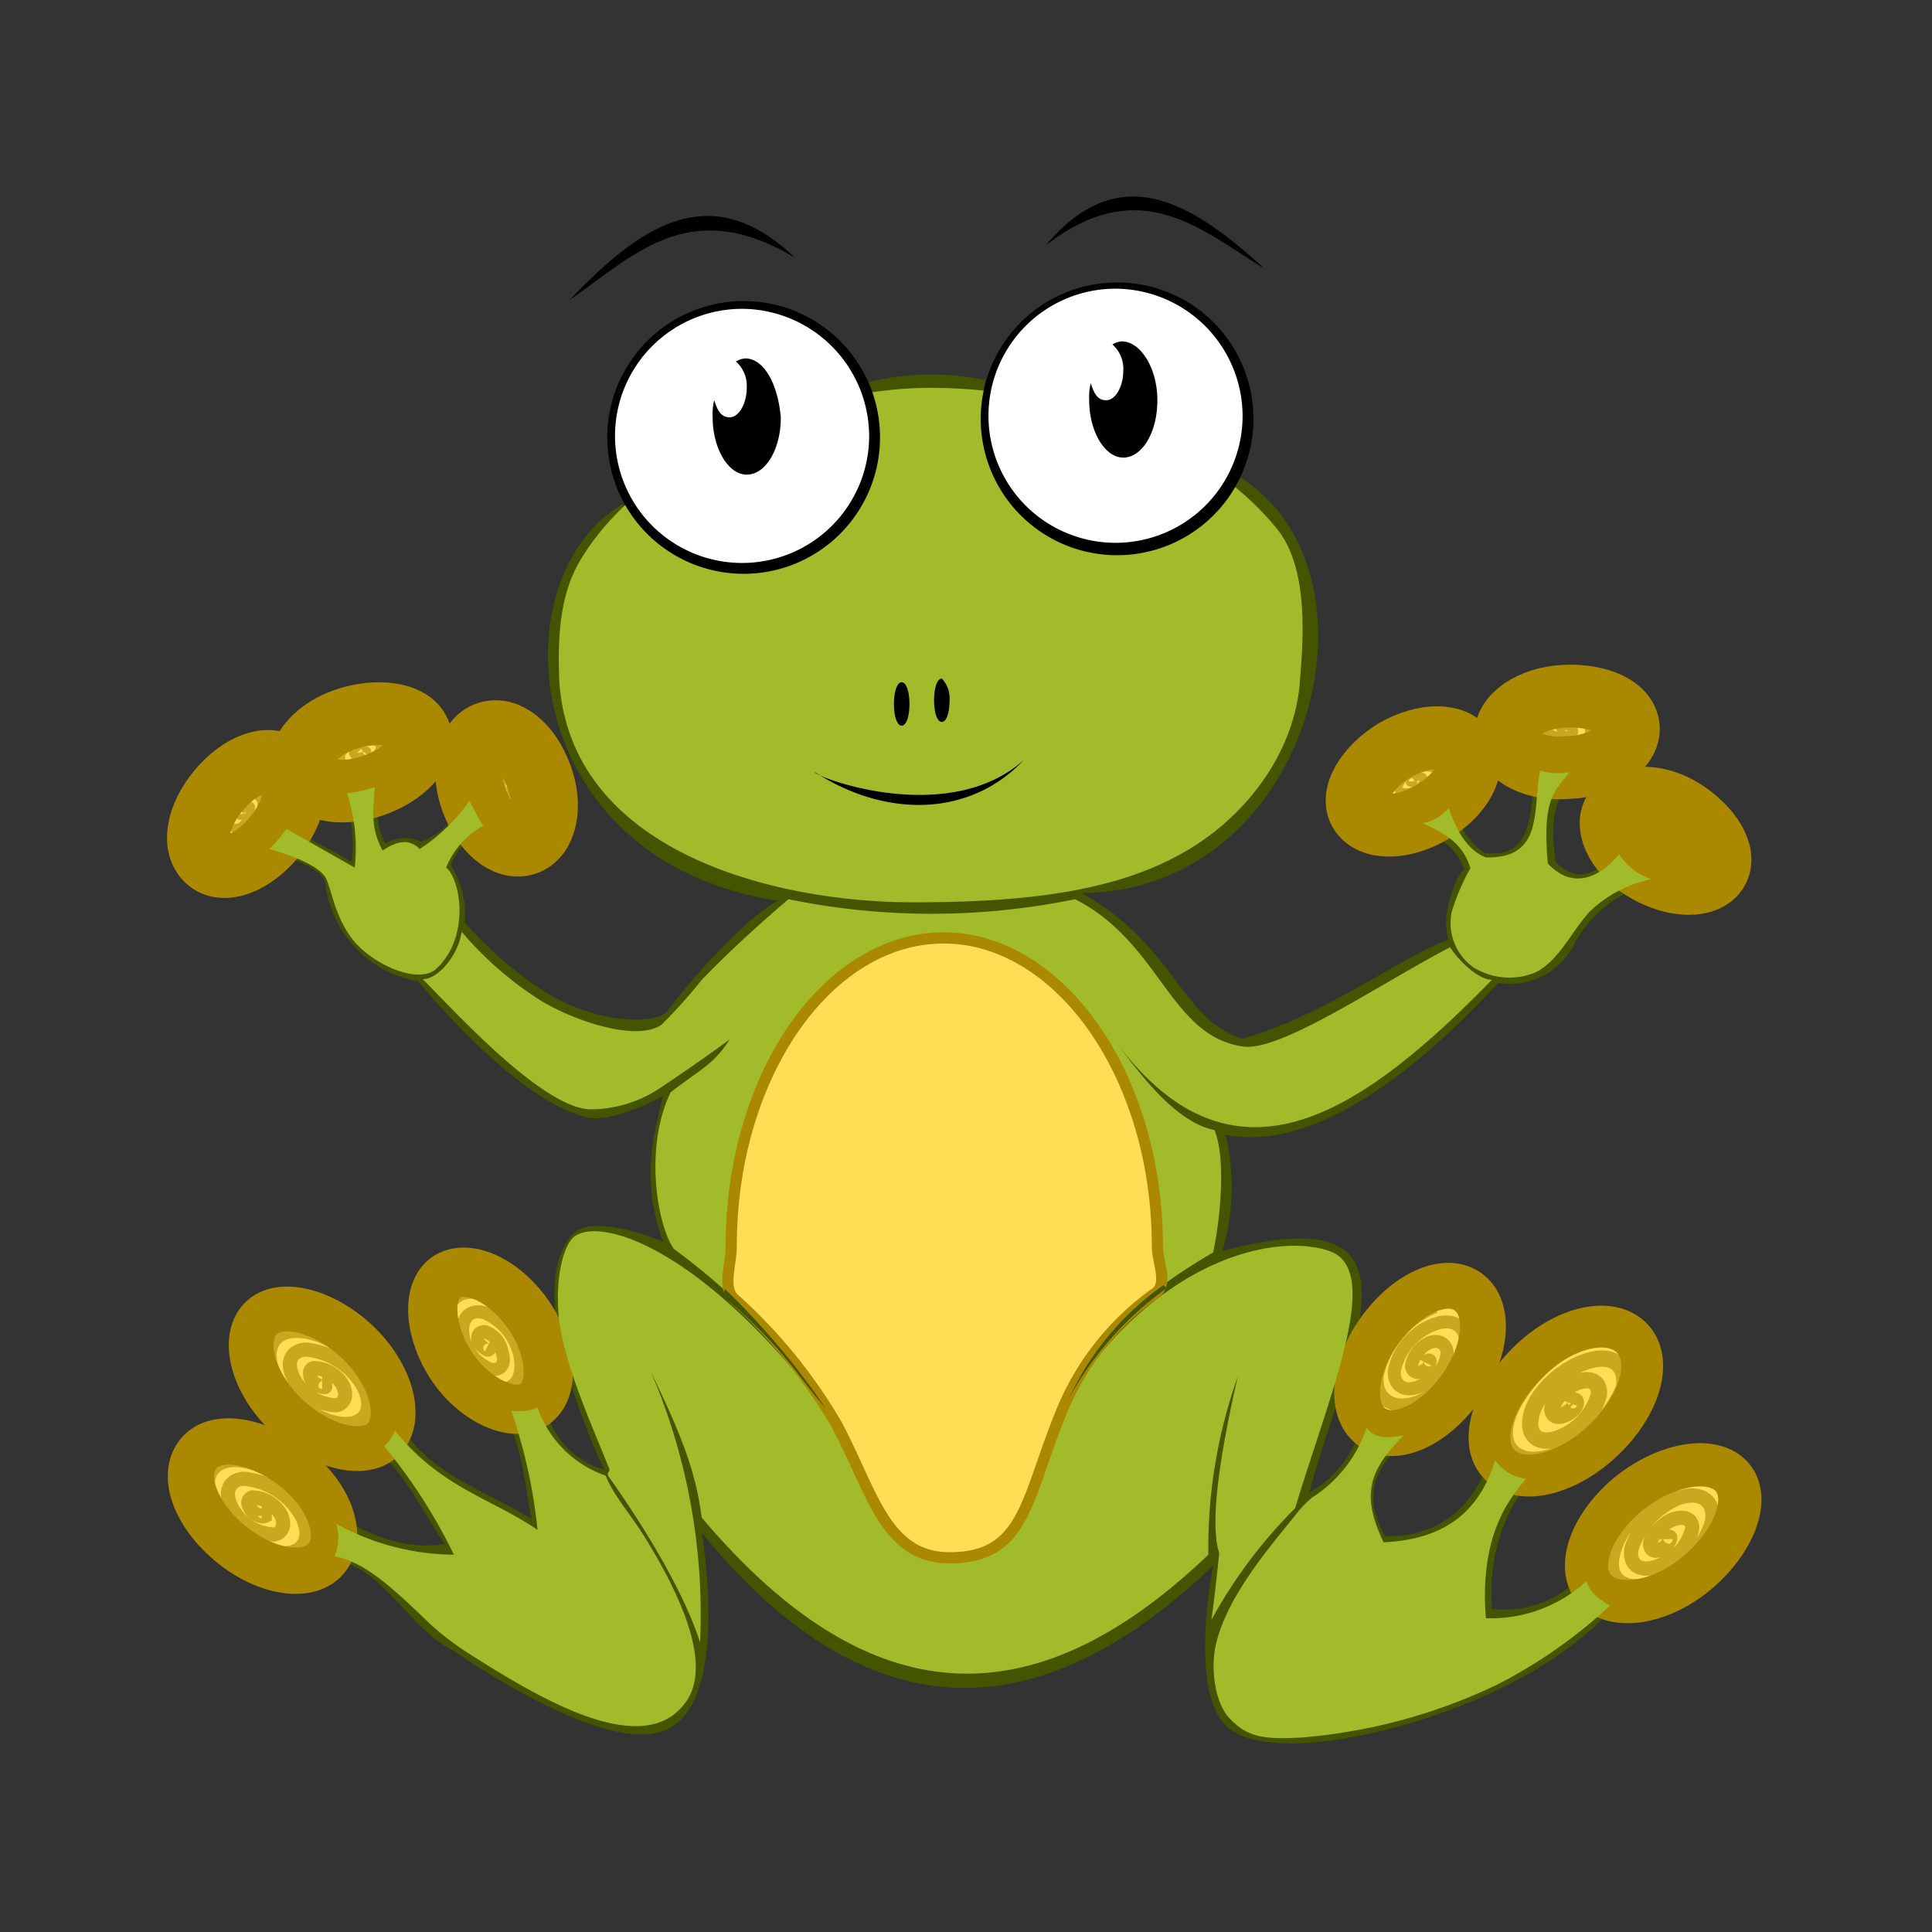<svg id="bg_oa1_frog" width="200" height="200" xmlns="http://www.w3.org/2000/svg" version="1.1" xmlns:xlink="http://www.w3.org/1999/xlink" xmlns:svgjs="http://svgjs.com/svgjs" class="bgs" preserveAspectRatio="xMidYMin slice"><rect width="100%" height="100%" fill="#333333" stroke="none"/><defs id="SvgjsDefs1049"/><rect id="rect_oa1_frog" width="100%" height="100%" fill="none"/><svg id="th_oa1_frog" preserveAspectRatio="xMidYMid meet" viewBox="1.28 -0.19 121.56 124.68" class="svg_thumb" data-uid="oa1_frog" data-keyword="frog" data-complex="true" data-coll="oa1" data-c="{&quot;445500&quot;:[&quot;oa1_frog_l_0&quot;,&quot;oa1_frog_l_15&quot;,&quot;oa1_frog_l_25&quot;],&quot;ffdd55&quot;:[&quot;oa1_frog_l_1&quot;,&quot;oa1_frog_l_2&quot;,&quot;oa1_frog_l_3&quot;,&quot;oa1_frog_l_4&quot;,&quot;oa1_frog_l_5&quot;,&quot;oa1_frog_l_6&quot;,&quot;oa1_frog_l_7&quot;,&quot;oa1_frog_l_8&quot;,&quot;oa1_frog_l_9&quot;,&quot;oa1_frog_l_10&quot;,&quot;oa1_frog_l_13&quot;],&quot;a1bb2b&quot;:[&quot;oa1_frog_l_11&quot;,&quot;oa1_frog_l_12&quot;,&quot;oa1_frog_l_14&quot;],&quot;none&quot;:[&quot;oa1_frog_l_16&quot;,&quot;oa1_frog_l_17&quot;,&quot;oa1_frog_l_18&quot;,&quot;oa1_frog_l_19&quot;,&quot;oa1_frog_l_20&quot;,&quot;oa1_frog_l_21&quot;],&quot;000000&quot;:[&quot;oa1_frog_l_22&quot;,&quot;oa1_frog_l_24&quot;],&quot;ffffff&quot;:[&quot;oa1_frog_l_23&quot;]}" data-colors="[&quot;#445500&quot;,&quot;#ffdd55&quot;,&quot;#a1bb2b&quot;,&quot;#000000&quot;,&quot;#ffffff&quot;]" style="overflow: visible;"><path id="oa1_frog_l_0" d="M49.91 57.94C33.11 55.34 31.81 37.04 39.91 32.34C45.51 40.14 58.51 34.34 55.51 24.54A16.93 16.93 0 0 1 63.31 24.34C61.51 34.34 73.61 38.44 79.61 30.54C89.61 36.54 84.51 57.34 69.51 57.44C75.61 60.84 75.91 65.64 79.91 66.84C85.21 65.34 90.21 61.54 93.21 60.44C92.61 58.84 93.81 56.04 94.21 55.94C93.71 54.24 92.01 53.54 90.31 52.84C91.91 52.94 92.81 51.64 93.61 50.24A4.62 4.62 0 0 0 95.51 54.84C98.81 55.34 98.51 51.84 98.81 48.94C100.01 49.74 101.31 49.14 102.71 48.54C100.71 50.44 99.51 51.34 100.11 55.44C102.21 57.44 103.41 55.14 104.81 54.24C105.31 56.14 106.51 56.04 107.51 56.44C105.21 57.04 103.01 57.84 101.41 60.54A4.63 4.63 0 0 1 96.41 63.24C93.61 66.24 85.71 74.44 78.81 73.04A14.68 14.68 0 0 1 78.61 80.54C92.51 76.84 86.81 86.54 84.21 96.14A7.16 7.16 0 0 0 87.71 91.24C88.21 92.44 89.41 92.34 91.51 91.44C90.01 93.34 86.91 95.14 89.11 98.94C92.41 99.04 95.11 97.14 96.01 93.24C96.51 94.74 97.91 94.74 99.11 94.84C98.01 95.54 95.61 98.84 96.01 103.64A6.74 6.74 0 0 0 102.51 100.54L106.01 101.24C104.31 102.64 104.11 103.74 101.21 105.94C95.11 110.74 82.91 113.84 79.31 111.54C76.21 109.74 78.01 100.84 78.01 100.84C66.51 111.84 55.51 111.54 45.01 98.74C45.01 98.74 46.91 109.64 42.71 111.44C38.71 113.24 29.01 106.34 29.01 106.34C26.01 104.94 24.41 100.64 20.71 100.34A4.84 4.84 0 0 0 19.21 96.34C22.11 97.94 24.91 100.04 28.41 99.44C26.81 97.14 25.91 94.74 23.31 92.74C24.41 92.84 24.81 91.94 24.91 90.54C26.71 94.84 30.71 95.74 34.01 97.84C33.51 95.14 33.41 92.44 31.51 89.84C33.21 90.74 34.21 90.44 34.81 89.44A5.31 5.31 0 0 0 38.71 94.64S33.11 83.14 36.71 79.44C38.01 78.04 42.51 79.94 42.51 79.94C41.11 76.04 41.81 73.34 42.51 70.54C42.51 70.54 39.41 72.24 37.71 71.94C33.01 70.94 26.71 63.14 26.71 63.14A7.26 7.26 0 0 1 20.71 56.74C20.31 55.54 17.31 54.84 16.41 54.64A2.29 2.29 0 0 0 17.71 52.24C17.91 53.34 20.91 54.44 22.41 55.44A7.9 7.9 0 0 0 21.31 50.14C23.11 51.04 24.01 50.24 24.71 49.14C24.21 50.84 23.61 52.54 24.61 54.24A2.36 2.36 0 0 1 26.91 54.14C28.51 53.54 29.61 52.04 30.41 50.14A2.87 2.87 0 0 0 32.41 52.84A4.59 4.59 0 0 0 28.81 55.64A5.82 5.82 0 0 1 29.71 59.34A23.59 23.59 0 0 0 35.61 64.24C38.61 65.84 42.11 65.94 42.81 65.04C44.11 63.24 47.71 59.14 49.91 57.94Z " data-color-original="#445500" fill="#445500" class="yellows"/><path id="oa1_frog_l_1" d="M17.41 53.84C16.01 55.54 14.11 56.24 13.11 55.34S12.41 52.54 13.81 50.84S17.11 48.44 18.11 49.34S18.81 52.14 17.41 53.84ZM23.71 50.54C21.61 51.24 19.61 50.74 19.21 49.54S20.21 46.74 22.31 46.14S26.41 45.94 26.81 47.14S25.81 49.84 23.71 50.54Z " data-color-original="#ffdd55" fill="#ffdd55" class="oranges" stroke-miterlimit="3" stroke-opacity="1" stroke-width="4.05" stroke="#aa8800"/><path id="oa1_frog_l_2" d="M34.51 49.94C35.21 51.84 34.81 53.74 33.61 54.14S31.01 53.34 30.31 51.44S30.01 47.64 31.21 47.24S33.81 48 34.51 49.94Z " data-color-original="#ffdd55" fill="#ffdd55" class="oranges" stroke-miterlimit="3" stroke-opacity="1" stroke-width="4.32" stroke="#aa8800"/><path id="oa1_frog_l_3" d="M89.71 48.24C91.61 47.14 93.61 47.14 94.31 48.24S94.01 51.14 92.11 52.24S88.21 53.34 87.51 52.24S87.91 49.34 89.71 48.24ZM101 49.34C98.8 49.54 97 48.64 96.9 47.34S98.5 44.84 100.7 44.74S104.7 45.44 104.8 46.74S103.21 49.24 101 49.34Z " data-color-original="#ffdd55" fill="#ffdd55" class="oranges" stroke-miterlimit="3" stroke-opacity="1" stroke-width="4.05" stroke="#aa8800"/><path id="oa1_frog_l_4" d="M106.11 55.94C104.31 54.94 103.41 53.24 104.01 52.24S106.61 51.14 108.31 52.24S111.01 54.94 110.41 55.94S107.91 56.94 106.11 55.94Z " data-color-original="#ffdd55" fill="#ffdd55" class="oranges" stroke-miterlimit="3" stroke-opacity="1" stroke-width="4.32" stroke="#aa8800"/><path id="oa1_frog_l_5" d="M18.71 94.54C21.01 96.34 21.91 98.94 20.81 100.34S16.91 101.34 14.61 99.44S11.41 95.04 12.51 93.64S16.41 92.74 18.71 94.54Z " data-color-original="#ffdd55" fill="#ffdd55" class="oranges" stroke-miterlimit="3" stroke-opacity="1" stroke-width="2.99" stroke="#aa8800"/><path id="oa1_frog_l_6" d="M18.21 91.14C16.01 89.04 15.31 86.24 16.51 84.94S20.61 84.34 22.81 86.44S25.71 91.34 24.51 92.64S20.41 93.24 18.21 91.14Z " data-color-original="#ffdd55" fill="#ffdd55" class="oranges" stroke-miterlimit="3" stroke-opacity="1" stroke-width="2.89" stroke="#aa8800"/><path id="oa1_frog_l_7" d="M33.81 84.64C35.41 86.94 35.51 89.54 34.21 90.44S30.41 90.24 28.91 88.04S27.21 83.14 28.51 82.24S32.21 82.34 33.81 84.64Z " data-color-original="#ffdd55" fill="#ffdd55" class="oranges" stroke-miterlimit="3" stroke-opacity="1" stroke-width="3.18" stroke="#aa8800"/><path id="oa1_frog_l_8" d="M104.91 96.14C102.41 98.14 101.41 100.94 102.61 102.34S106.81 103.34 109.21 101.34S112.71 96.54 111.51 95.14S107.31 94.24 104.91 96.14Z " data-color-original="#ffdd55" fill="#ffdd55" class="oranges" stroke-miterlimit="3" stroke-opacity="1" stroke-width="2.79" stroke="#aa8800"/><path id="oa1_frog_l_9" d="M103.21 92.74C105.61 90.44 106.41 87.54 105.01 86.14S100.61 85.44 98.31 87.74S95.11 92.94 96.51 94.34S100.91 94.94 103.21 92.74Z " data-color-original="#ffdd55" fill="#ffdd55" class="oranges" stroke-miterlimit="3" stroke-opacity="1" stroke-width="2.7" stroke="#aa8800"/><path id="oa1_frog_l_10" d="M88.71 85.74C87.01 88.14 86.81 90.94 88.31 91.94S92.31 91.74 94.01 89.34S95.91 84.14 94.41 83.14S90.41 83.34 88.71 85.74Z " data-color-original="#ffdd55" fill="#ffdd55" class="oranges" stroke-miterlimit="3" stroke-opacity="1" stroke-width="2.96" stroke="#aa8800"/><path id="oa1_frog_l_11" d="M59.41 24.84C51.71 24.94 41.01 29.14 37.01 36.24C35.81 38.44 35.71 41.14 35.81 43.74C36.51 54.74 49.61 58.04 58.61 58.04C64.51 58.04 70.91 57.64 75.71 55.04C80.21 52.64 83.31 48.24 83.61 43.74C83.81 41.24 84.21 36.64 82.21 34.04C77.11 27.64 67.21 24.74 59.41 24.84Z " data-color-original="#a1bb2b" fill="#a1bb2b" class="yellows"/><path id="oa1_frog_l_12" d="M50.61 57.84S47.61 60.34 45.01 63.04A32.7 32.7 0 0 1 42.41 65.94C40.81 67.04 36.91 65.74 34.71 64.44A22.46 22.46 0 0 1 29.51 59.94C29.31 61.44 28 63 27 63C29 65 34.7 71.3 37.8 71.4A8.13 8.13 0 0 0 42.5 69.9C44.9 68.3 46.8 66.9 46.8 66.9C45.8 68.5 44.8 68.9 43 70.3C41.3 73.8 42.1 78.8 43.2 80.4C48.1 84 52.1 88.6 53.7 91.7C45.4 80.5 38.6 78.3 36.8 79.6C36.1 80.1 35.5 82.3 35.8 85C36.2 88 37.8 91.5 39 94.5C39.2 94.8 38.8 94.8 39 95.1C41.2 98.2 43.8 102.4 44.9 105.8A39.8 39.8 0 0 0 41 86.74C42.7 90.54 44.5 93.64 45 97.74C55.9 110.64 66.5 110.84 77.7 100.14A33 33 0 0 1 79.6 88.64C77.6 97.34 78.2 99.34 78.4 100.04C78.4 100.14 78.1 102.94 77.9 104.34A31.56 31.56 0 0 1 83.3 97.14C85.6 89.54 89 81.74 85.5 80.54S74.1 81.04 68.1 90.84C69.5 87.44 72 84.14 78 80.64C78.4 78.94 78.9 74.74 78.1 72.74C75.6 72.24 73.3 69.14 71.8 67.14C79.4 77.24 87.6 71.64 96 63.04C95.1 63.04 93.8 61.74 93.3 60.94C88.7 63.34 82.3 67.74 79.9 67.34C75.2 66.64 74.6 60.64 69.1 57.84A46 46 0 0 1 50.6 57.84Z " data-color-original="#a1bb2b" fill="#a1bb2b" class="yellows"/><path id="oa1_frog_l_13" d="M74.41 80.24C74.41 81.24 75.11 82.64 74.31 83.24A17.5 17.5 0 0 0 68.21 90.94C65.91 96.54 65.91 100.34 61.01 100.34C56.81 100.34 56.01 96.04 53.71 91.74A33.6 33.6 0 0 0 47.11 83.64C46.31 82.94 46.91 81.44 46.91 80.24C46.91 69.24 53.11 60.34 60.61 60.34S74.41 69.24 74.41 80.24Z " data-color-original="#ffdd55" fill="#ffdd55" class="oranges" stroke-miterlimit="3" stroke-opacity="1" stroke-width=".72" stroke="#aa8800"/><path id="oa1_frog_l_14" d="M22.11 51A11.28 11.28 0 0 1 22.61 55.8L18.21 53.3A10.9 10.9 0 0 1 17.11 54.6C18.11 54.9 20.41 55.6 20.81 56.6S21.51 59.7 23.11 61.1S27.01 63.2 27.91 62.3C30.11 60.2 29.41 56.5 28.51 55.8A5.34 5.34 0 0 1 30.91 53.1C30.51 52.5 30.31 52 30.01 51.5A11.87 11.87 0 0 1 26.81 54.6C26.11 53.9 25.31 54.1 24.41 54.7C23.61 53.2 23.81 52.1 23.91 50.6A8 8 0 0 1 22.11 51ZM87.91 91.94A8.47 8.47 0 0 1 84.41 96.44A7 7 0 0 0 83.51 97.34C82.11 99.14 79.01 102.54 78.21 105.84C77.81 107.44 78.11 109.74 79.11 110.74C80.31 112.04 81.61 112.04 83.71 111.94A36 36 0 0 0 96.31 108.54A32.37 32.37 0 0 0 103.61 103.44C103.01 103.04 102.31 102.64 102.11 101.84A9.12 9.12 0 0 1 95.61 104.24C95.21 99.14 96.91 96.74 98.21 95.24A2.88 2.88 0 0 1 96.21 94.04C95.31 96.94 93.41 99.14 89.01 99.34C87.51 96.24 88.11 94.64 90.31 92.44C89.21 92.64 88.41 92.64 87.91 91.94ZM34.41 90.64A7.1 7.1 0 0 0 38.81 95.04C39.31 96.34 40.51 97.64 41.41 99.14C43.81 103.04 45.71 107.44 43.91 109.74C41.21 113.34 34.71 109.54 30.01 106.54A18.08 18.08 0 0 1 27.51 104.64C25.01 102.24 23.31 100.64 21.31 100.24A3 3 0 0 0 21.41 98.14A15.9 15.9 0 0 0 29.01 100.14A34.38 34.38 0 0 0 24.51 93.14A2.61 2.61 0 0 0 25.21 92.14C28.21 95.84 31.31 96.44 34.41 98.54A34.23 34.23 0 0 0 32.71 90.84A3.08 3.08 0 0 0 34.41 90.64ZM94.61 55.84C94.21 54.54 93.41 53.74 91.51 52.94A2.75 2.75 0 0 0 93.21 51.94C93.91 54.04 94.81 54.84 95.61 55.14C99.41 55.24 98.61 51.94 99.11 49.54A4.08 4.08 0 0 0 101.01 49.64C100.11 50.84 99.21 51.24 99.61 55.54C101.41 57.44 103.21 56.14 104.21 54.94A3.85 3.85 0 0 0 106.31 56.54A8.14 8.14 0 0 0 102.31 58.64C101.11 59.94 100.21 62.04 98.61 62.64A4.4 4.4 0 0 1 94.81 62.24A3.52 3.52 0 0 1 93.41 58.64A13.9 13.9 0 0 1 94.61 55.84Z " data-color-original="#a1bb2b" fill="#a1bb2b" class="yellows"/><path id="oa1_frog_l_15" d="M74.81 82.74A18.41 18.41 0 0 0 68.71 90.04A21.41 21.41 0 0 1 75.01 82.94Z " data-color-original="#445500" fill="#445500" class="yellows"/><path id="oa1_frog_l_16" d="M15.41 52.34C15.41 52.44 15.31 52.44 15.21 52.44S15.21 52.14 15.41 51.94S15.91 51.74 15.91 51.94S15.71 52.74 15.41 53.04S14.61 53.34 14.51 52.94A1.93 1.93 0 0 1 15.31 51.34C15.91 50.84 16.51 51.04 16.61 51.64A2.65 2.65 0 0 1 15.51 53.84C14.71 54.44 14.01 54.24 13.91 53.44A3.47 3.47 0 0 1 15.41 50.64C16.41 49.94 17.31 50.14 17.41 51.14A4.32 4.32 0 0 1 15.61 54.54M23.21 48.34C23.31 48.24 23.41 48.24 23.41 48.34A0.45 0.45 0 0 1 23.01 48.64A0.35 0.35 0 0 1 22.51 48.34A1.32 1.32 0 0 1 23.51 47.64C24.11 47.54 24.31 47.84 24.21 48.24A2.05 2.05 0 0 1 22.71 49.24C21.91 49.34 21.51 48.94 21.81 48.34A3.08 3.08 0 0 1 23.91 47.04C24.91 46.94 25.41 47.44 25.11 48.14A3.69 3.69 0 0 1 22.41 49.84C21.21 49.94 20.51 49.24 21.01 48.44A4.41 4.41 0 0 1 24.31 46.44M32.41 50.84C32.51 50.84 32.51 51.04 32.41 51.04A0.45 0.45 0 0 1 32.11 50.64C32.01 50.34 32.11 50.14 32.41 50.14A1.32 1.32 0 0 1 33.11 51.04C33.21 51.54 32.91 51.84 32.61 51.74A1.82 1.82 0 0 1 31.51 50.24C31.41 49.44 31.81 49.04 32.31 49.24A2.88 2.88 0 0 1 33.81 51.24C34.01 52.24 33.41 52.74 32.71 52.44A3.42 3.42 0 0 1 30.91 49.84C30.71 48.64 31.41 47.94 32.31 48.34A4.52 4.52 0 0 1 34.51 51.44M90.91 50.24C90.91 50.34 90.71 50.34 90.71 50.24A0.45 0.45 0 0 1 91.11 49.94C91.41 49.84 91.61 49.94 91.61 50.24A1.32 1.32 0 0 1 90.71 50.94C90.21 51.04 89.81 50.84 90.01 50.44A1.82 1.82 0 0 1 91.51 49.34C92.31 49.24 92.71 49.54 92.51 50.14A2.88 2.88 0 0 1 90.51 51.64C89.51 51.84 89.01 51.34 89.21 50.54A3.42 3.42 0 0 1 91.81 48.74C93.01 48.54 93.71 49.14 93.31 50.14A4.51 4.51 0 0 1 90.11 52.34 " data-color-original="none" fill="none" class="none" opacity=".63" stroke-miterlimit="3" stroke-opacity="1" stroke-width=".55" stroke="#aa8800"/><path id="oa1_frog_l_17" d="M100.61 46.84C100.51 46.94 100.41 46.74 100.41 46.74S100.71 46.54 100.91 46.64C101.31 46.74 101.31 47.04 101.21 47.14A1.43 1.43 0 0 1 99.91 47.24C99.31 47.04 99.21 46.64 99.61 46.34A2 2 0 0 1 101.61 46.24C102.41 46.54 102.51 47.14 102.01 47.54A3 3 0 0 1 99.21 47.64C98.21 47.24 98.01 46.44 98.71 45.84A3.88 3.88 0 0 1 102.21 45.74C103.41 46.34 103.71 47.24 102.81 47.94A5 5 0 0 1 98.51 48.04M107.21 53.64C107.11 53.64 107.01 53.44 107.11 53.44S107.51 53.44 107.61 53.64C107.91 53.94 107.81 54.14 107.61 54.24A1.41 1.41 0 0 1 106.41 53.64C106.01 53.14 106.11 52.74 106.61 52.64A2.12 2.12 0 0 1 108.41 53.64C108.91 54.34 108.71 54.94 108.11 55.04A3.09 3.09 0 0 1 105.71 53.74C105.11 52.84 105.31 52.04 106.21 51.94A4 4 0 0 1 109.31 53.64C110.11 54.74 109.71 55.74 108.61 55.74A4.78 4.78 0 0 1 104.91 53.64 " data-color-original="none" fill="none" class="none" opacity=".63" stroke-miterlimit="3" stroke-opacity="1" stroke-width=".61" stroke="#aa8800"/><path id="oa1_frog_l_18" d="M16.61 97.34C16.81 97.34 16.81 97.54 16.81 97.64C16.61 97.74 16.21 97.54 16.01 97.34C15.61 96.84 15.71 96.54 16.01 96.44A2.23 2.23 0 0 1 17.71 97.34C18.21 98.04 18.01 98.74 17.41 98.84A3.27 3.27 0 0 1 14.81 97.34C14.11 96.24 14.41 95.34 15.41 95.24A4.76 4.76 0 0 1 19.01 97.34C19.91 98.74 19.51 99.94 18.21 100.04C16.71 100.14 14.71 98.84 13.71 97.34C12.61 95.64 13.11 94.14 14.71 94.04C16.51 93.94 19.01 95.54 20.11 97.34M20.51 89C20.71 89 20.71 89.2 20.71 89.3S20.11 89.2 19.91 89C19.61 88.5 19.71 88.1 20.01 88.1A2.23 2.23 0 0 1 21.71 89C22.21 89.7 22.01 90.4 21.41 90.5A3.27 3.27 0 0 1 18.81 89C18.11 87.9 18.41 87 19.41 86.9A4.76 4.76 0 0 1 23 89C23.9 90.4 23.5 91.6 22.2 91.7C20.7 91.8 18.7 90.5 17.7 89C16.6 87.3 17.1 85.8 18.7 85.7C20.5 85.6 23 87.2 24.1 89 " data-color-original="none" fill="none" class="none" opacity=".63" stroke-miterlimit="3" stroke-opacity="1" stroke-width=".91" stroke="#aa8800"/><path id="oa1_frog_l_19" d="M31.21 86.64C31.41 86.74 31.31 86.94 31.21 86.94S30.71 86.64 30.61 86.44C30.41 85.94 30.71 85.74 31.01 85.74A1.65 1.65 0 0 1 32.11 87.04C32.41 87.84 32.01 88.34 31.31 88.14A2.85 2.85 0 0 1 29.61 86.04C29.41 84.84 30.11 84.24 31.01 84.54A3.84 3.84 0 0 1 33.31 87.54C33.51 88.94 32.71 89.74 31.51 89.34A5.22 5.22 0 0 1 28.61 85.54C28.31 83.74 29.41 82.84 30.91 83.34A6.1 6.1 0 0 1 34.31 87.94M91.71 87.74C91.81 87.54 92.01 87.54 92.01 87.64S91.91 88.14 91.61 88.24C91.21 88.54 90.81 88.34 90.81 87.94A2 2 0 0 1 91.81 86.54C92.51 86.14 93.11 86.54 93.11 87.14A2.58 2.58 0 0 1 91.41 89.24C90.41 89.74 89.61 89.24 89.71 88.24A4.06 4.06 0 0 1 92.11 85.34C93.51 84.74 94.41 85.44 94.31 86.64C94.21 88.04 92.71 89.64 91.31 90.24C89.61 90.94 88.41 90.04 88.61 88.54A6.24 6.24 0 0 1 92.31 84.14 " data-color-original="none" fill="none" class="none" opacity=".63" stroke-miterlimit="3" stroke-opacity="1" stroke-width=".84" stroke="#aa8800"/><path id="oa1_frog_l_20" d="M101 90.34A0.25 0.25 0 0 1 101.4 90.24C101.5 90.44 101.2 90.84 100.8 91.04C100.2 91.34 99.9 91.14 99.9 90.74C99.9 90.14 100.7 89.34 101.4 89.04C102.4 88.64 103 89.04 102.9 89.84A4.22 4.22 0 0 1 100.5 92.54C99.1 93.14 98.3 92.54 98.5 91.34C98.7 89.94 100.3 88.34 101.9 87.74C103.7 87.04 104.8 87.84 104.5 89.44A8.41 8.41 0 0 1 100.1 93.74C97.9 94.54 96.5 93.54 96.9 91.64C97.4 89.54 99.8 87.04 102.1 86.14 " data-color-original="none" fill="none" class="none" opacity=".63" stroke-miterlimit="3" stroke-opacity="1" stroke-width="1.05" stroke="#aa8800"/><path id="oa1_frog_l_21" d="M107.21 99.14C107.21 98.94 107.51 98.94 107.51 99.04S107.31 99.64 107.01 99.74C106.51 100.04 106.21 99.84 106.21 99.44S106.91 98.24 107.51 97.94C108.41 97.54 109.01 97.84 108.91 98.54A3.41 3.41 0 0 1 106.81 100.84C105.61 101.34 104.81 100.84 105.01 99.74A5.32 5.32 0 0 1 107.91 96.54C109.41 95.94 110.41 96.64 110.21 97.94C109.91 99.44 108.11 101.24 106.51 101.94C104.61 102.64 103.41 101.74 103.81 100.14C104.21 98.24 106.31 96.14 108.41 95.34 " data-color-original="none" fill="none" class="none" opacity=".63" stroke-miterlimit="3" stroke-opacity="1" stroke-width=".92" stroke="#aa8800"/><path id="oa1_frog_l_22" d="M56.51 27.94A8.8 8.8 0 1 1 47.71 19.24A8.79 8.79 0 0 1 56.51 27.94ZM80.61 26.74A8.8 8.8 0 1 1 71.81 18.04A8.79 8.79 0 0 1 80.61 26.74Z " fill="#000000" class="blacks"/><path id="oa1_frog_l_23" d="M55.81 27.94A8.2 8.2 0 1 1 47.61 19.74A8.24 8.24 0 0 1 55.81 27.94ZM79.91 26.64A8.2 8.2 0 1 1 71.71 18.44A8.24 8.24 0 0 1 79.91 26.64Z " data-color-original="#ffffff" fill="#ffffff" class="whites"/><path id="oa1_frog_l_24" d="M72.11 21.84A1.42 1.42 0 0 0 71.51 22.04A2.09 2.09 0 0 1 72.21 23.74C72.21 24.74 71.71 25.64 71.11 25.64S70.31 25.14 70.11 24.54A3.75 3.75 0 0 0 70.01 25.64C70.01 27.64 71.01 29.34 72.21 29.34S74.41 27.74 74.41 25.64S73.31 21.84 72.11 21.84ZM36.51 19.14C40.91 14.54 45.51 11.14 51.01 16.44C44.21 12.34 40.61 16.34 36.51 19.14ZM81.31 17.14C76.71 12.94 72.01 9.94 67.21 15.64C73.31 10.94 77.21 14.64 81.31 17.14ZM47.81 22.94A1.42 1.42 0 0 0 47.21 23.14A2.09 2.09 0 0 1 47.91 24.84C47.91 25.84 47.41 26.74 46.81 26.74S46.01 26.24 45.81 25.64A3.75 3.75 0 0 0 45.71 26.74C45.71 28.74 46.71 30.44 47.91 30.44S50.11 28.84 50.11 26.74C49.91 24.54 49 22.94 47.81 22.94ZM58.41 45.24C58.41 46.04 58.21 46.64 57.91 46.64S57.41 46.04 57.41 45.24S57.61 43.84 57.91 43.84S58.41 44.44 58.41 45.24ZM61 45C61 45.8 60.8 46.4 60.5 46.4S60 45.8 60 45S60.2 43.6 60.5 43.6A1.85 1.85 0 0 1 61 45ZM52.31 49.64C52.31 49.94 60.91 53.24 65.81 48.84C62.11 52.74 56.61 52.44 52.31 49.64Z " fill="#000000" class="blacks"/><path id="oa1_frog_l_25" d="M46.51 83A49.25 49.25 0 0 1 53.01 90.7C51.01 88.4 50.31 86.8 46.31 83.4Z " data-color-original="#445500" fill="#445500" class="yellows"/></svg></svg>